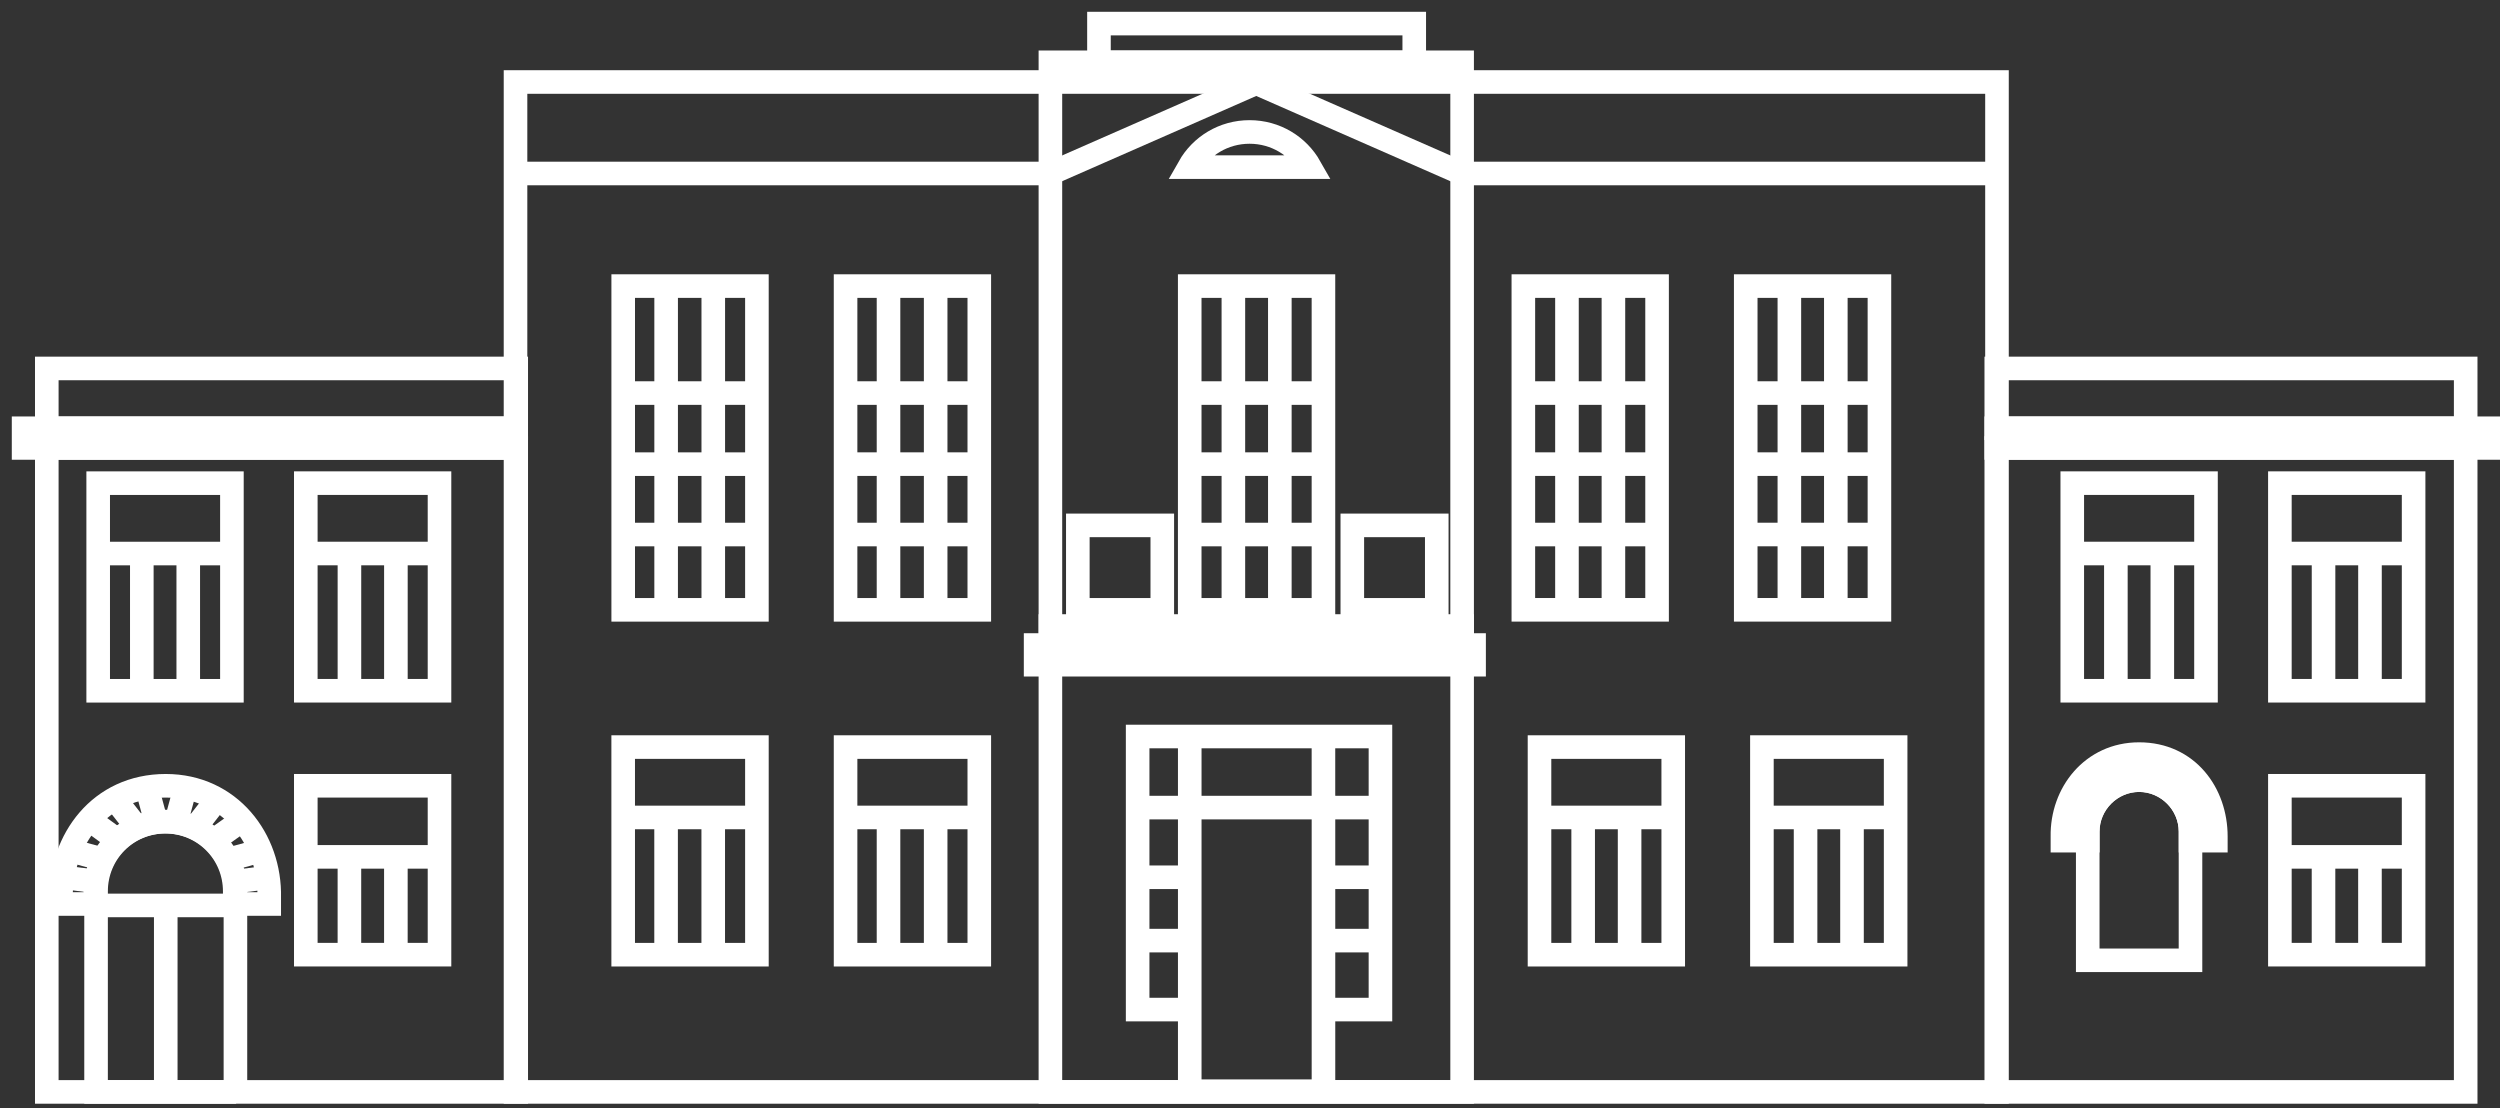 <?xml version="1.0" encoding="UTF-8"?> <svg xmlns="http://www.w3.org/2000/svg" width="106" height="47" viewBox="0 0 106 47" fill="none"><rect x="0" y="0" width="106" height="47" fill="#333333" stroke="none"/> <path d="M84.672 3.477H21.858V46.297H84.672V3.477Z" stroke="white" stroke-miterlimit="10"></path> <path d="M61.994 27.349V2.641H44.537V27.349" stroke="white" stroke-miterlimit="10"></path> <path d="M44.537 28.095V46.297H61.994V28.095" stroke="white" stroke-miterlimit="10"></path> <path d="M21.858 7.356H44.537" stroke="white" stroke-miterlimit="10"></path> <path d="M61.993 7.356H84.672" stroke="white" stroke-miterlimit="10"></path> <path d="M44.536 7.356L53.369 3.477" stroke="white" stroke-miterlimit="10"></path> <path d="M61.993 7.356L53.16 3.477" stroke="white" stroke-miterlimit="10"></path> <path d="M32.093 12.13H26.424V25.857H32.093V12.13Z" stroke="white" stroke-miterlimit="10"></path> <path d="M28.244 12.13V25.857" stroke="white" stroke-miterlimit="10"></path> <path d="M30.243 12.13V25.857" stroke="white" stroke-miterlimit="10"></path> <path d="M26.424 16.666H32.093" stroke="white" stroke-miterlimit="10"></path> <path d="M26.424 19.68H32.093" stroke="white" stroke-miterlimit="10"></path> <path d="M26.424 22.664H32.093" stroke="white" stroke-miterlimit="10"></path> <path d="M41.522 12.13H35.852V25.857H41.522V12.13Z" stroke="white" stroke-miterlimit="10"></path> <path d="M37.673 12.13V25.856" stroke="white" stroke-miterlimit="10"></path> <path d="M39.672 12.13V25.856" stroke="white" stroke-miterlimit="10"></path> <path d="M35.852 16.666H41.522" stroke="white" stroke-miterlimit="10"></path> <path d="M35.852 19.679H41.522" stroke="white" stroke-miterlimit="10"></path> <path d="M35.852 22.664H41.522" stroke="white" stroke-miterlimit="10"></path> <path d="M28.242 34.66V40.478" stroke="white" stroke-miterlimit="10"></path> <path d="M30.241 34.66V40.478" stroke="white" stroke-miterlimit="10"></path> <path d="M26.423 34.66H32.093" stroke="white" stroke-miterlimit="10"></path> <path d="M32.093 31.676H26.423V40.479H32.093V31.676Z" stroke="white" stroke-miterlimit="10"></path> <path d="M14.816 23.47V29.288" stroke="white" stroke-miterlimit="10"></path> <path d="M16.786 23.47V29.288" stroke="white" stroke-miterlimit="10"></path> <path d="M12.966 23.469H18.635" stroke="white" stroke-miterlimit="10"></path> <path d="M18.635 20.485H12.966V29.288H18.635V20.485Z" stroke="white" stroke-miterlimit="10"></path> <path d="M14.815 36.331V40.478" stroke="white" stroke-miterlimit="10"></path> <path d="M16.785 36.331V40.478" stroke="white" stroke-miterlimit="10"></path> <path d="M12.966 36.331H18.635" stroke="white" stroke-miterlimit="10"></path> <path d="M18.635 33.317H12.966V40.478H18.635V33.317Z" stroke="white" stroke-miterlimit="10"></path> <path d="M6.013 23.47V29.289" stroke="white" stroke-miterlimit="10"></path> <path d="M7.982 23.47V29.289" stroke="white" stroke-miterlimit="10"></path> <path d="M4.163 23.47H9.833" stroke="white" stroke-miterlimit="10"></path> <path d="M9.833 20.486H4.163V29.289H9.833V20.486Z" stroke="white" stroke-miterlimit="10"></path> <path d="M37.673 34.66V40.478" stroke="white" stroke-miterlimit="10"></path> <path d="M39.672 34.66V40.478" stroke="white" stroke-miterlimit="10"></path> <path d="M35.852 34.66H41.522" stroke="white" stroke-miterlimit="10"></path> <path d="M41.522 31.676H35.852V40.479H41.522V31.676Z" stroke="white" stroke-miterlimit="10"></path> <path d="M67.126 34.66V40.479" stroke="white" stroke-miterlimit="10"></path> <path d="M69.095 34.66V40.479" stroke="white" stroke-miterlimit="10"></path> <path d="M65.275 34.66H70.945" stroke="white" stroke-miterlimit="10"></path> <path d="M70.945 31.676H65.275V40.479H70.945V31.676Z" stroke="white" stroke-miterlimit="10"></path> <path d="M76.556 34.66V40.479" stroke="white" stroke-miterlimit="10"></path> <path d="M78.525 34.66V40.479" stroke="white" stroke-miterlimit="10"></path> <path d="M74.705 34.66H80.375" stroke="white" stroke-miterlimit="10"></path> <path d="M80.375 31.676H74.705V40.479H80.375V31.676Z" stroke="white" stroke-miterlimit="10"></path> <path d="M70.26 12.13H64.59V25.856H70.26V12.13Z" stroke="white" stroke-miterlimit="10"></path> <path d="M66.439 12.13V25.856" stroke="white" stroke-miterlimit="10"></path> <path d="M68.409 12.13V25.856" stroke="white" stroke-miterlimit="10"></path> <path d="M64.59 16.666H70.26" stroke="white" stroke-miterlimit="10"></path> <path d="M64.59 19.679H70.26" stroke="white" stroke-miterlimit="10"></path> <path d="M64.59 22.664H70.26" stroke="white" stroke-miterlimit="10"></path> <path d="M79.688 12.13H74.019V25.856H79.688V12.13Z" stroke="white" stroke-miterlimit="10"></path> <path d="M75.869 12.13V25.856" stroke="white" stroke-miterlimit="10"></path> <path d="M77.839 12.13V25.856" stroke="white" stroke-miterlimit="10"></path> <path d="M74.019 16.666H79.688" stroke="white" stroke-miterlimit="10"></path> <path d="M74.019 19.679H79.688" stroke="white" stroke-miterlimit="10"></path> <path d="M74.019 22.663H79.688" stroke="white" stroke-miterlimit="10"></path> <path d="M56.114 12.13H50.444V25.857H56.114V12.13Z" stroke="white" stroke-miterlimit="10"></path> <path d="M52.295 12.13V25.856" stroke="white" stroke-miterlimit="10"></path> <path d="M54.265 12.13V25.856" stroke="white" stroke-miterlimit="10"></path> <path d="M50.444 16.666H56.114" stroke="white" stroke-miterlimit="10"></path> <path d="M50.444 19.679H56.114" stroke="white" stroke-miterlimit="10"></path> <path d="M50.444 22.664H56.114" stroke="white" stroke-miterlimit="10"></path> <path d="M56.115 34.242H50.445V46.267H56.115V34.242Z" stroke="white" stroke-miterlimit="10"></path> <path d="M59.964 1H46.596V2.641H59.964V1Z" stroke="white" stroke-miterlimit="10"></path> <path d="M61.994 26.543H44.537V27.378H61.994V26.543Z" stroke="white" stroke-miterlimit="10"></path> <path d="M62.501 27.349H43.91V28.184H62.501V27.349Z" stroke="white" stroke-miterlimit="10"></path> <path d="M21.858 18.158H1V18.993H21.858V18.158Z" stroke="white" stroke-miterlimit="10"></path> <path d="M55.547 7.087C55.04 6.192 54.085 5.595 52.981 5.595C51.877 5.595 50.922 6.192 50.415 7.087H55.547Z" stroke="white" stroke-miterlimit="10"></path> <path d="M49.281 22.276H45.7V25.857H49.281V22.276Z" stroke="white" stroke-miterlimit="10"></path> <path d="M60.919 22.276H57.338V25.857H60.919V22.276Z" stroke="white" stroke-miterlimit="10"></path> <path d="M50.444 42.806H48.236V31.228H58.531V42.806H56.114" stroke="white" stroke-miterlimit="10"></path> <path d="M50.445 34.242V31.228" stroke="white" stroke-miterlimit="10"></path> <path d="M56.114 34.242V31.228" stroke="white" stroke-miterlimit="10"></path> <path d="M48.236 34.242H50.444" stroke="white" stroke-miterlimit="10"></path> <path d="M48.236 37.196H50.444" stroke="white" stroke-miterlimit="10"></path> <path d="M48.236 39.882H50.444" stroke="white" stroke-miterlimit="10"></path> <path d="M56.234 34.242H58.443" stroke="white" stroke-miterlimit="10"></path> <path d="M56.234 37.196H58.443" stroke="white" stroke-miterlimit="10"></path> <path d="M56.234 39.882H58.443" stroke="white" stroke-miterlimit="10"></path> <path d="M21.888 18.994H1.984V46.297H21.888V18.994Z" stroke="white" stroke-miterlimit="10"></path> <path d="M21.888 15.622H1.984V18.158H21.888V15.622Z" stroke="white" stroke-miterlimit="10"></path> <path d="M10.011 46.297H4.073V37.792C4.073 36.151 5.386 34.838 7.027 34.838C8.669 34.838 9.982 36.151 9.982 37.792V46.297H10.011Z" stroke="white" stroke-miterlimit="10"></path> <path d="M7.028 33.317C4.223 33.317 2.582 35.615 2.582 38.062V38.33H4.044V37.793C4.044 36.152 5.357 34.839 6.998 34.839C8.64 34.839 9.953 36.152 9.953 37.793V38.33H11.415V38.062C11.474 35.585 9.744 33.317 7.028 33.317Z" stroke="white" stroke-miterlimit="10"></path> <path d="M4.073 38.39H10.011" stroke="white" stroke-miterlimit="10"></path> <path d="M7.028 38.479V46.297" stroke="white" stroke-miterlimit="10"></path> <path d="M6.61 34.809L6.222 33.377" stroke="white" stroke-miterlimit="10"></path> <path d="M5.804 35.077L4.85 33.854" stroke="white" stroke-miterlimit="10"></path> <path d="M4.968 35.615L3.864 34.809" stroke="white" stroke-miterlimit="10"></path> <path d="M4.402 36.45L3.089 36.092" stroke="white" stroke-miterlimit="10"></path> <path d="M4.073 37.375L2.671 37.196" stroke="white" stroke-miterlimit="10"></path> <path d="M7.476 34.809L7.864 33.377" stroke="white" stroke-miterlimit="10"></path> <path d="M8.281 35.077L9.236 33.854" stroke="white" stroke-miterlimit="10"></path> <path d="M9.087 35.615L10.221 34.809" stroke="white" stroke-miterlimit="10"></path> <path d="M9.653 36.45L10.966 36.092" stroke="white" stroke-miterlimit="10"></path> <path d="M10.012 37.375L11.414 37.196" stroke="white" stroke-miterlimit="10"></path> <path d="M91.682 23.469V29.288" stroke="white" stroke-miterlimit="10"></path> <path d="M89.713 23.469V29.288" stroke="white" stroke-miterlimit="10"></path> <path d="M93.533 23.469H87.863" stroke="white" stroke-miterlimit="10"></path> <path d="M93.534 20.485H87.864V29.288H93.534V20.485Z" stroke="white" stroke-miterlimit="10"></path> <path d="M92.877 40.717H88.52V35.257C88.52 34.063 89.505 33.078 90.699 33.078C91.892 33.078 92.877 34.063 92.877 35.257V40.717Z" stroke="white" stroke-miterlimit="10"></path> <path d="M100.486 36.331V40.479" stroke="white" stroke-miterlimit="10"></path> <path d="M98.517 36.331V40.479" stroke="white" stroke-miterlimit="10"></path> <path d="M102.337 36.331H96.667" stroke="white" stroke-miterlimit="10"></path> <path d="M102.337 33.317H96.667V40.478H102.337V33.317Z" stroke="white" stroke-miterlimit="10"></path> <path d="M100.487 23.469V29.288" stroke="white" stroke-miterlimit="10"></path> <path d="M98.518 23.469V29.288" stroke="white" stroke-miterlimit="10"></path> <path d="M102.337 23.469H96.667" stroke="white" stroke-miterlimit="10"></path> <path d="M102.337 20.485H96.667V29.288H102.337V20.485Z" stroke="white" stroke-miterlimit="10"></path> <path d="M105.5 18.158H84.642V18.993H105.5V18.158Z" stroke="white" stroke-miterlimit="10"></path> <path d="M104.545 18.994H84.642V46.297H104.545V18.994Z" stroke="white" stroke-miterlimit="10"></path> <path d="M104.545 15.622H84.642V18.158H104.545V15.622Z" stroke="white" stroke-miterlimit="10"></path> <path d="M90.699 31.974C92.758 31.974 93.952 33.645 93.952 35.465V35.644H92.878V35.257C92.878 34.063 91.893 33.078 90.699 33.078C89.506 33.078 88.521 34.063 88.521 35.257V35.644H87.447V35.465C87.417 33.645 88.7 31.974 90.699 31.974Z" stroke="white" stroke-miterlimit="10"></path> <path d="M91.027 33.078L91.296 32.004" stroke="white" stroke-miterlimit="10"></path> <path d="M91.595 33.257L92.311 32.362" stroke="white" stroke-miterlimit="10"></path> <path d="M92.191 33.675L93.027 33.079" stroke="white" stroke-miterlimit="10"></path> <path d="M92.608 34.272L93.593 34.033" stroke="white" stroke-miterlimit="10"></path> <path d="M92.878 34.958L93.922 34.839" stroke="white" stroke-miterlimit="10"></path> <path d="M90.371 33.078L90.072 32.004" stroke="white" stroke-miterlimit="10"></path> <path d="M89.774 33.257L89.088 32.362" stroke="white" stroke-miterlimit="10"></path> <path d="M89.177 33.675L88.342 33.079" stroke="white" stroke-miterlimit="10"></path> <path d="M88.76 34.272L87.805 34.033" stroke="white" stroke-miterlimit="10"></path> <path d="M88.521 34.958L87.477 34.839" stroke="white" stroke-miterlimit="10"></path> </svg> 